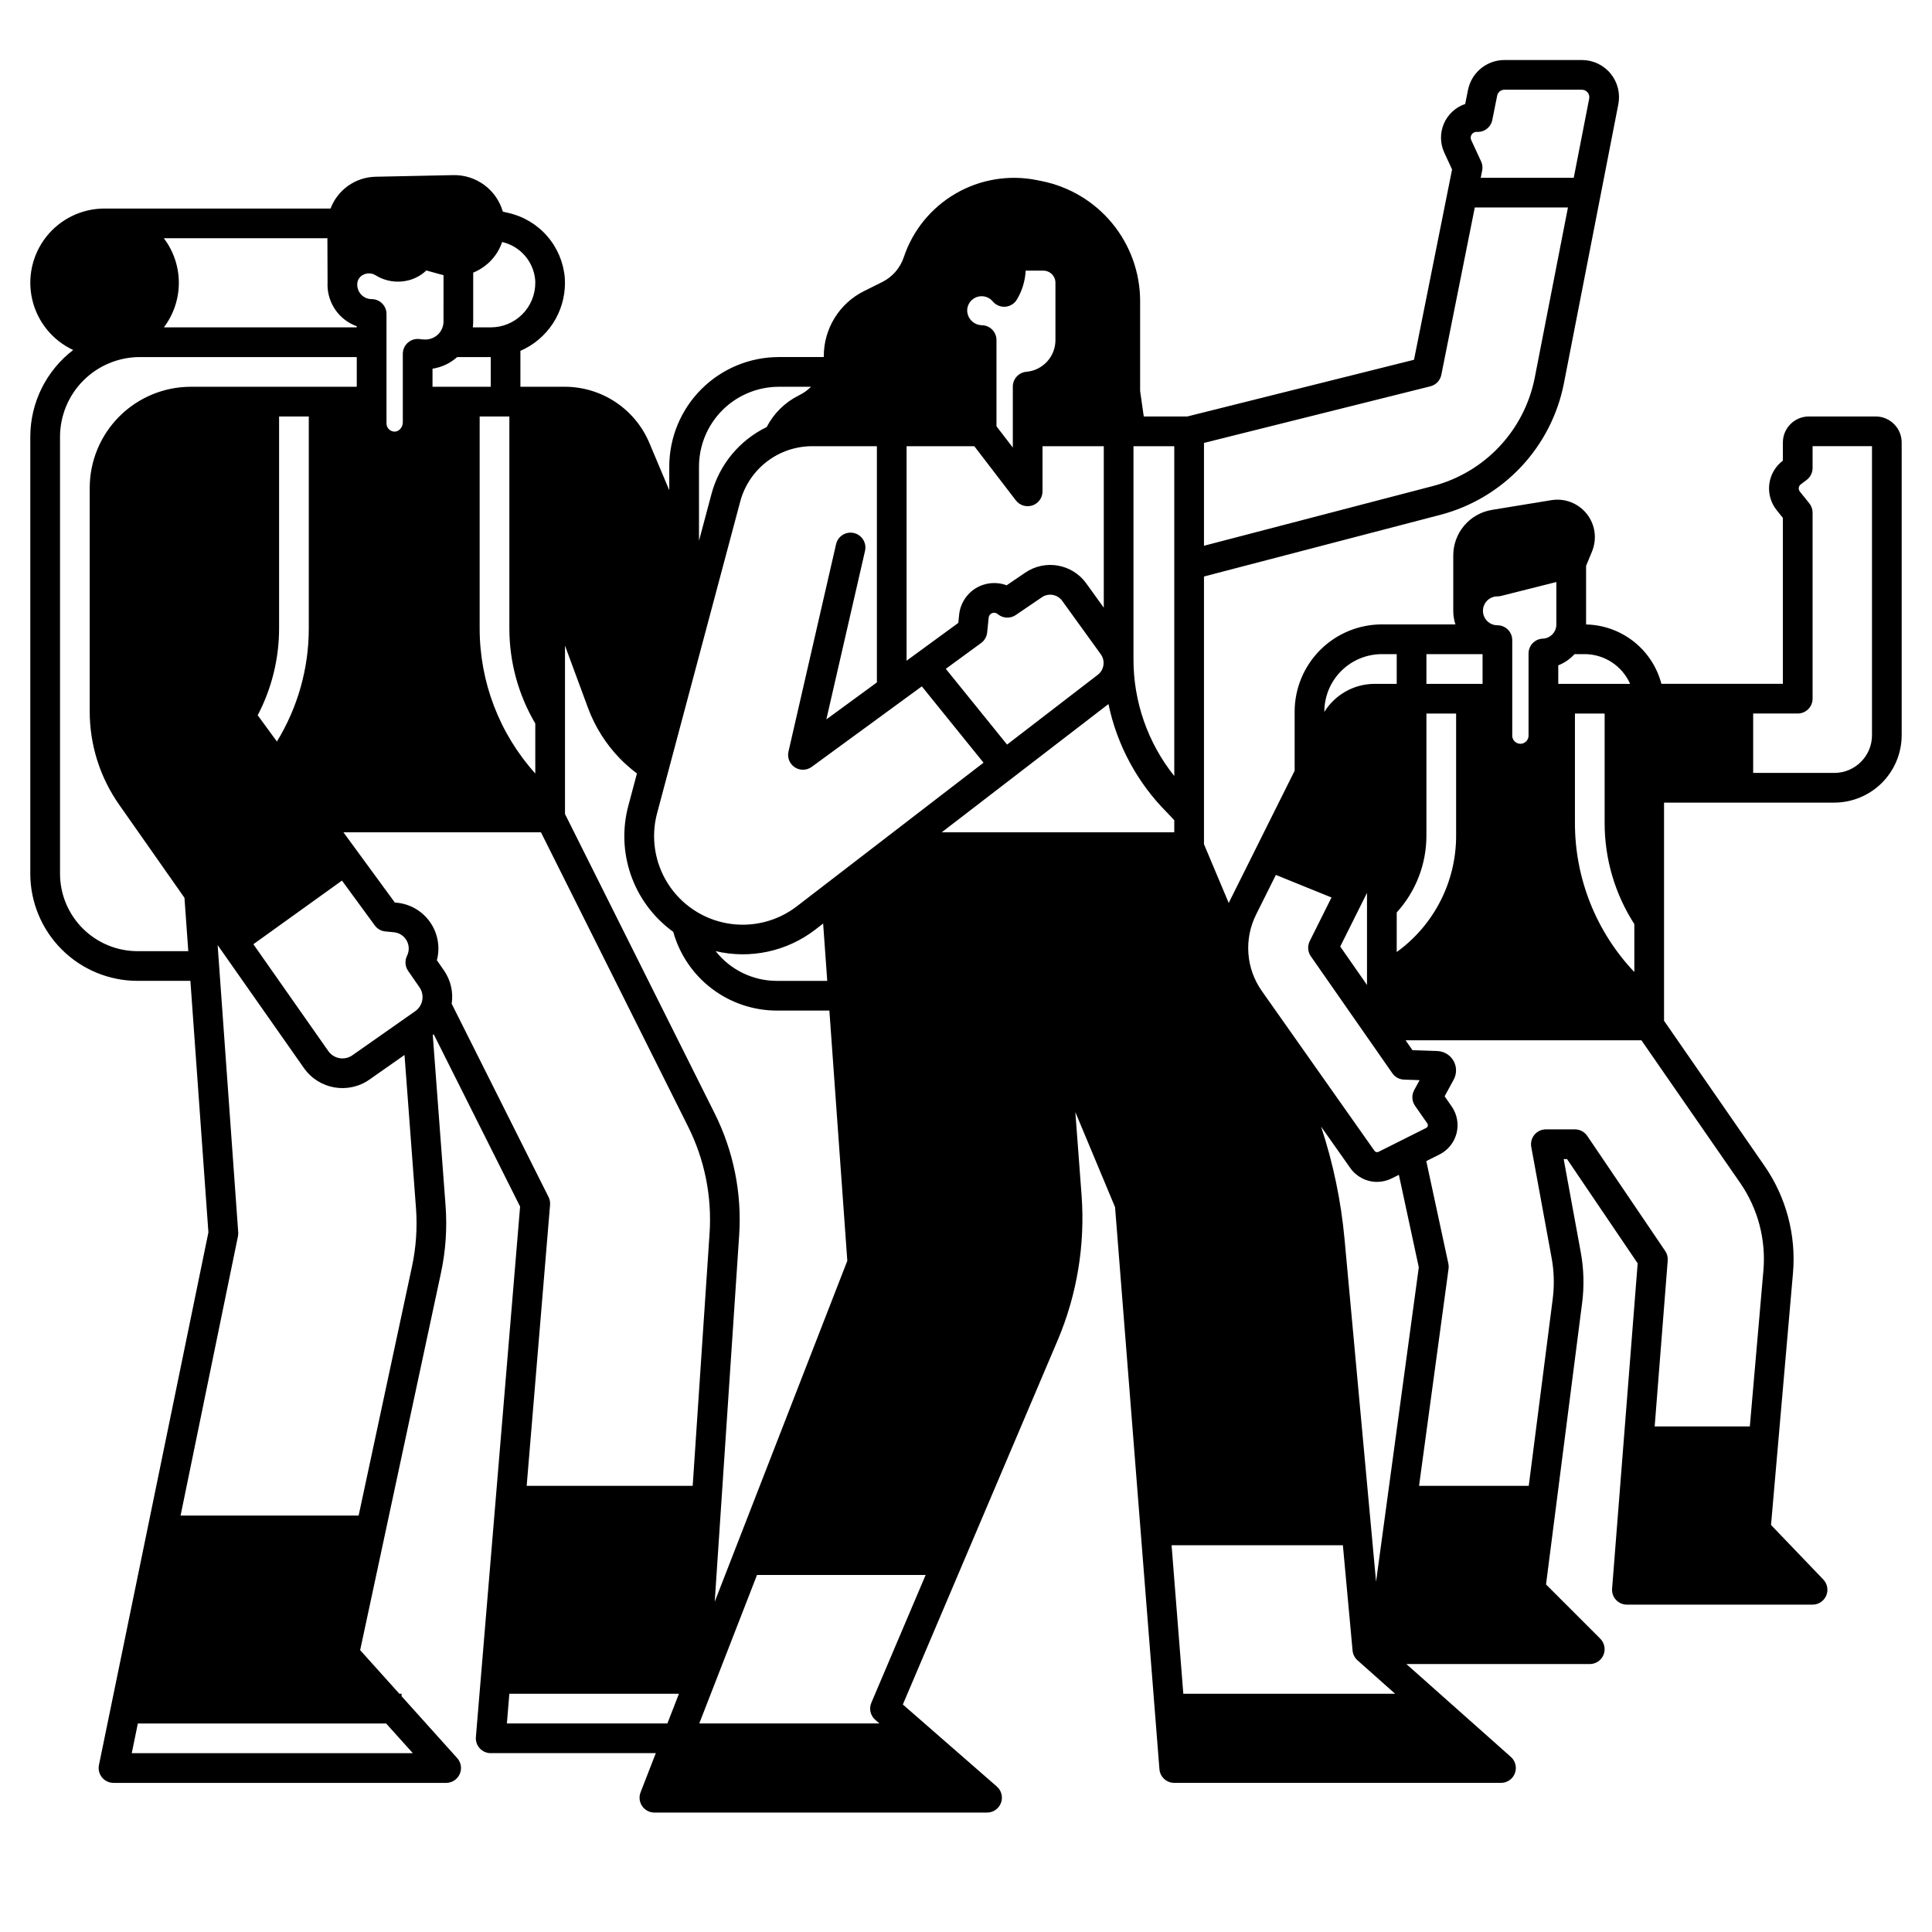 <?xml version="1.0" encoding="UTF-8"?>
<!-- Uploaded to: SVG Repo, www.svgrepo.com, Generator: SVG Repo Mixer Tools -->
<svg fill="#000000" width="800px" height="800px" version="1.1" viewBox="144 144 512 512" xmlns="http://www.w3.org/2000/svg">
 <path d="m641.08 254.37h-17.711c-3.801 0.004-6.883 3.086-6.887 6.887v4.82c-1.988 1.496-3.289 3.734-3.598 6.203-0.312 2.469 0.391 4.957 1.941 6.902l1.652 2.059 0.004 43.977h-32.195c-1.16-4.438-3.738-8.371-7.34-11.211-3.606-2.836-8.035-4.422-12.617-4.516v-15.523l1.586-3.852h-0.004c1.367-3.328 0.828-7.137-1.41-9.949-2.242-2.816-5.828-4.199-9.379-3.617l-15.695 2.566v0.004c-5.949 0.953-10.316 6.094-10.297 12.121v14.633-0.004c0 1.223 0.191 2.441 0.57 3.602h-19.492c-6.129 0.008-12.004 2.445-16.336 6.777-4.332 4.336-6.769 10.211-6.777 16.34v15.668l-17.27 34.621c-0.07 0.141-0.129 0.289-0.195 0.43l-6.562-15.586v-70.945l62.754-16.371c8.141-2.152 15.516-6.551 21.281-12.688 5.766-6.137 9.691-13.773 11.332-22.035l14.441-74.051v0.004c0.566-2.887-0.191-5.875-2.059-8.145-1.871-2.269-4.656-3.586-7.598-3.586h-20.527c-4.688 0.008-8.723 3.316-9.648 7.91l-0.75 3.738c-2.535 0.859-4.586 2.75-5.644 5.211-1.055 2.457-1.02 5.25 0.102 7.68l2.066 4.469-10.086 50.43-60.086 15.027h-11.531l-0.965-6.754v-23.879c-0.016-7.477-2.613-14.719-7.356-20.504-4.742-5.781-11.332-9.75-18.66-11.23l-1.422-0.289c-7.348-1.453-14.973-0.184-21.453 3.578-6.477 3.762-11.359 9.754-13.738 16.855-0.953 2.871-3.008 5.242-5.715 6.594l-4.82 2.402c-3.215 1.594-5.914 4.059-7.797 7.109-1.887 3.051-2.879 6.57-2.867 10.156 0 0.074-0.016 0.145-0.016 0.215h-11.918c-7.695 0.008-15.07 3.07-20.512 8.508-5.441 5.441-8.5 12.816-8.508 20.512v6.277l-5.266-12.508c-1.855-4.422-4.977-8.199-8.977-10.855-3.996-2.652-8.688-4.066-13.488-4.062h-11.719v-9.516c3.516-1.523 6.504-4.047 8.605-7.25 2.098-3.203 3.211-6.953 3.203-10.785 0-0.41-0.012-0.812-0.039-1.227v0.004c-0.32-4.113-1.953-8.012-4.656-11.129-2.703-3.113-6.336-5.281-10.359-6.18l-1.41-0.324c-1.684-5.836-7.082-9.809-13.152-9.68l-20.652 0.434c-5.297 0.141-9.98 3.469-11.855 8.422h-59.891c-6.016-0.004-11.703 2.75-15.434 7.465-3.731 4.719-5.098 10.887-3.711 16.738 1.391 5.852 5.379 10.75 10.832 13.289-7.164 5.481-11.367 13.992-11.367 23.016v115.76c0.008 7.531 3 14.754 8.328 20.078 5.324 5.324 12.547 8.32 20.078 8.328h14.023l4.773 66.652-29.008 141.17c-0.234 1.156 0.062 2.359 0.809 3.273 0.746 0.918 1.867 1.449 3.047 1.449h88.156c1.555 0 2.965-0.914 3.598-2.336 0.633-1.418 0.367-3.078-0.672-4.234l-14.734-16.387v-0.66h-0.59l-10.391-11.559 21.41-99.938c1.262-5.875 1.672-11.902 1.223-17.898l-3.387-45.168c0.09-0.055 0.176-0.117 0.254-0.188h0.004l22.883 45.641-11.715 140.59c-0.09 1.098 0.285 2.184 1.031 2.992 0.742 0.809 1.793 1.27 2.894 1.266h43.754l-4.035 10.383c-0.473 1.211-0.312 2.574 0.418 3.648 0.734 1.07 1.949 1.715 3.246 1.715h88.156c1.641 0 3.109-1.02 3.688-2.555 0.574-1.535 0.137-3.269-1.098-4.348l-24.906-21.734 41-96.461v0.004c5.152-12.148 7.336-25.352 6.363-38.512l-1.652-22.027 10.527 25.195 11.758 148.94c0.16 2.051 1.871 3.629 3.926 3.629h86.594c1.633 0 3.098-1.012 3.676-2.539 0.582-1.527 0.156-3.254-1.062-4.34l-27.688-24.609h48.602c1.59 0 3.023-0.961 3.633-2.43 0.609-1.473 0.273-3.164-0.852-4.289l-14.375-14.379 9.574-74.672c0.562-4.426 0.441-8.91-0.359-13.301l-4.539-24.754h0.891l18.719 27.633-6.777 86.199c-0.086 1.094 0.285 2.176 1.031 2.981 0.746 0.809 1.793 1.266 2.894 1.266h49.199c1.578 0 3-0.938 3.621-2.391 0.617-1.449 0.312-3.129-0.777-4.269l-13.852-14.453 5.816-66.727c0.875-10.059-1.789-20.109-7.531-28.414l-26.637-38.48v-57.809h45.117c4.734-0.008 9.273-1.891 12.621-5.238 3.348-3.348 5.231-7.887 5.238-12.621v-77.59c-0.008-3.801-3.086-6.883-6.891-6.887zm-107.06-74.746c0.305-0.449 0.824-0.707 1.367-0.676 1.961 0.129 3.715-1.223 4.086-3.156l1.289-6.434c0.184-0.918 0.992-1.582 1.93-1.582h20.527c0.59 0 1.145 0.262 1.52 0.719 0.375 0.453 0.523 1.051 0.414 1.625l-4.094 20.992-24.652 0.004 0.383-1.914 0.004-0.004c0.164-0.816 0.062-1.668-0.289-2.426l-2.609-5.633c-0.238-0.488-0.188-1.07 0.125-1.516zm-70.953 81.754 59.996-15c1.477-0.367 2.606-1.555 2.902-3.047l8.867-44.344h24.688l-8.812 45.184v-0.004c-1.348 6.809-4.586 13.102-9.336 18.16-4.75 5.059-10.828 8.68-17.539 10.453l-60.766 15.852zm114.05 127.52v12.703c-10.145-10.688-15.781-24.871-15.742-39.605v-28.891h7.871v28.891c-0.027 9.539 2.707 18.879 7.871 26.902zm-20.164-68.574h0.004c1.648-0.648 3.125-1.668 4.32-2.973h2.656c5.227 0.008 9.953 3.094 12.062 7.879h-19.039zm-16.125-18.277c0.324 0 0.648-0.039 0.961-0.117l14.66-3.688v11.246c0.004 1.965-1.504 3.602-3.465 3.754-2.164 0.016-3.906 1.777-3.902 3.941v21.617c0.039 0.598-0.172 1.188-0.578 1.625-0.41 0.438-0.984 0.688-1.582 0.688-0.602 0-1.172-0.25-1.582-0.688s-0.621-1.027-0.578-1.625v-25.16c0-1.043-0.414-2.047-1.152-2.785-0.738-0.738-1.742-1.152-2.785-1.152-2.113 0-3.828-1.711-3.828-3.828 0-2.113 1.715-3.828 3.828-3.828zm-18.812 15.305h14.879v7.883l-14.879-0.004zm0 15.754h7.871v32.305c0.031 12.23-5.828 23.727-15.742 30.887v-10.488c5.078-5.578 7.887-12.855 7.871-20.398zm-27.051-0.512c0.004-4.043 1.613-7.918 4.469-10.773 2.859-2.859 6.731-4.465 10.773-4.469h3.938v7.883h-6.055l-0.004-0.004c-5.352 0.082-10.297 2.879-13.121 7.43zm11.305 48.027v24.402l-7.094-10.18zm-29.402 5.766 5.25-10.523 14.746 5.977-5.773 11.574c-0.645 1.289-0.531 2.824 0.293 4.008l21.609 31.008v-0.004c0.707 1.02 1.855 1.641 3.094 1.684l4.121 0.141-1.445 2.656 0.004 0.004c-0.711 1.309-0.625 2.902 0.227 4.125l3.262 4.688v0.004c0.137 0.191 0.18 0.438 0.121 0.664-0.055 0.227-0.211 0.418-0.418 0.52l-12.648 6.34c-0.363 0.184-0.809 0.074-1.047-0.258l-29.855-42.352c-2.062-2.922-3.297-6.344-3.566-9.91-0.27-3.566 0.43-7.141 2.027-10.336zm-32.484-124.14h10.809v87.41c-7.023-8.793-10.836-19.723-10.809-30.977zm-40.246-39.742c1.141-0.004 2.223 0.5 2.953 1.375 0.816 0.98 2.059 1.504 3.332 1.406 1.273-0.102 2.418-0.812 3.07-1.91 1.387-2.324 2.184-4.949 2.324-7.652h4.668c0.855 0 1.676 0.34 2.281 0.945 0.602 0.605 0.941 1.426 0.938 2.281v15.215c-0.02 4.352-3.348 7.977-7.684 8.363-2.043 0.168-3.613 1.875-3.613 3.922v16.164l-4.328-5.641v-22.848c0-2.152-1.723-3.902-3.871-3.938-2.121-0.043-3.832-1.742-3.894-3.859 0.004-2.113 1.715-3.824 3.828-3.824zm-19.883 39.742h17.945l11.02 14.367c1.027 1.336 2.793 1.871 4.391 1.328 1.598-0.539 2.668-2.039 2.668-3.727v-11.969h16.234v42.797l-4.625-6.406h0.004c-3.723-5.211-10.93-6.481-16.211-2.863l-4.91 3.34c-2.707-1.023-5.738-0.734-8.203 0.789-2.465 1.52-4.086 4.098-4.383 6.981l-0.223 2.195-13.707 10.016zm50.676 60.574-24.047 18.5-16.234-20.074 9.367-6.848c0.898-0.66 1.477-1.668 1.59-2.773l0.402-3.938c0.055-0.523 0.387-0.977 0.871-1.184 0.484-0.207 1.039-0.137 1.457 0.184l0.215 0.168c1.348 1.043 3.215 1.102 4.625 0.141l6.918-4.707c1.762-1.211 4.168-0.785 5.41 0.953l10.227 14.16c1.23 1.73 0.875 4.121-0.801 5.418zm-105.69-55.172c0.008-5.606 2.238-10.98 6.203-14.945 3.961-3.965 9.336-6.195 14.945-6.203h8.539c-0.867 0.871-1.867 1.594-2.961 2.148l-0.301 0.156c-3.644 1.82-6.617 4.75-8.488 8.371-7.207 3.496-12.539 9.949-14.617 17.684l-3.32 12.453zm-11.102 91.855 22.035-82.613c1.125-4.199 3.602-7.906 7.047-10.555s7.668-4.086 12.012-4.09h17.152v62.605l-13.395 9.797 10.254-44.672v-0.004c0.484-2.117-0.84-4.231-2.961-4.715-2.117-0.488-4.231 0.836-4.715 2.957l-12.613 54.961c-0.371 1.602 0.297 3.262 1.668 4.164 1.375 0.906 3.164 0.863 4.488-0.109l29.18-21.336 16.352 20.227-49.477 38.062c-5.223 4.019-11.891 5.66-18.379 4.523-6.492-1.133-12.207-4.941-15.754-10.496s-4.598-12.34-2.898-18.707zm45.09 44.438h-13.441c-6.301-0.023-12.246-2.926-16.137-7.879 9.176 2.16 18.836 0.09 26.324-5.641l2.164-1.672zm-69.5-88.848 6.082 16.465v0.004c1.852 5.019 4.734 9.602 8.461 13.441 1.402 1.441 2.914 2.766 4.527 3.969l-2.269 8.504c-1.629 6.047-1.406 12.441 0.645 18.359 2.047 5.914 5.828 11.078 10.848 14.824 0.125 0.094 0.258 0.172 0.387 0.266v-0.004c1.664 5.992 5.238 11.273 10.184 15.043 4.941 3.769 10.98 5.824 17.195 5.848h14.004l4.754 66.312-35.137 90.352 6.477-97.113c0.746-11.172-1.504-22.34-6.516-32.352l-39.641-79.297zm-7.871 20.645v13.246c-9.516-10.57-14.766-24.293-14.742-38.512v-56.098h7.871v56.098c-0.012 8.887 2.359 17.613 6.871 25.27zm-16.453-106.55v-12.938c1.113-0.453 2.164-1.055 3.117-1.785 2.117-1.609 3.703-3.812 4.555-6.332 4.789 1.102 8.324 5.164 8.758 10.062 0.016 0.246 0.023 0.496 0.023 0.75 0.004 3.133-1.238 6.141-3.453 8.355s-5.223 3.457-8.355 3.453h-4.754c0.07-0.52 0.105-1.043 0.109-1.566zm-4.25 9.438h8.895v7.871h-15.43v-4.789c2.434-0.367 4.703-1.438 6.535-3.082zm-26.469-19.559c0.094-0.984 0.707-1.844 1.602-2.262 0.469-0.234 0.988-0.355 1.512-0.355 0.598-0.004 1.188 0.164 1.699 0.477l0.09 0.055-0.004 0.004c2.578 1.582 5.688 2.059 8.621 1.316 1.793-0.449 3.438-1.352 4.781-2.625l3.844 1.062c0.234 0.062 0.469 0.121 0.707 0.176l-0.004 12.273c0 2.641-2.141 4.781-4.781 4.785-0.504 0-1.004-0.035-1.504-0.109-1.129-0.164-2.273 0.172-3.137 0.922-0.867 0.746-1.363 1.832-1.363 2.977v18.184c-0.004 0.695-0.285 1.355-0.785 1.84-0.387 0.391-0.914 0.609-1.465 0.598-0.551-0.023-1.07-0.258-1.453-0.656-0.402-0.398-0.625-0.941-0.621-1.508v-29.016c0-1.047-0.414-2.047-1.152-2.785-0.738-0.738-1.742-1.152-2.785-1.152-2.109-0.004-3.816-1.719-3.816-3.828-0.008-0.125 0-0.25 0.012-0.371zm-51.266-11.93h43.344l0.043 11.703c-0.012 0.195-0.016 0.395-0.016 0.598 0.004 4.941 3.106 9.352 7.754 11.02v0.297h-51.125c2.578-3.398 3.973-7.543 3.973-11.809 0-4.262-1.395-8.41-3.973-11.809zm7.141 39.359c-7.102 0.008-13.91 2.836-18.93 7.856-5.023 5.019-7.848 11.828-7.856 18.93v59.188c-0.02 8.906 2.731 17.594 7.863 24.867l17.246 24.586 1.012 14.145h-13.457c-5.445-0.008-10.664-2.172-14.516-6.023-3.848-3.848-6.016-9.066-6.019-14.512v-115.76c0.008-5.609 2.234-10.984 6.199-14.945 3.965-3.965 9.34-6.195 14.945-6.203h57.496v7.871zm31.27 7.875v56.098c0.016 10.602-2.91 21-8.449 30.039l-5.086-6.957h-0.004c3.731-7.121 5.676-15.043 5.668-23.082v-56.098zm20.5 346.37 7.078 7.871h-74.496l1.617-7.871zm6.832-121.02-14.121 65.914h-47.188l15.203-73.992c0.07-0.355 0.094-0.715 0.07-1.074l-5.453-76.117 22.887 32.621h0.004c3.957 5.613 11.707 6.969 17.336 3.027l9.297-6.523 3.031 40.48 0.004 0.004c0.395 5.242 0.035 10.52-1.07 15.66zm0.871-67.746-16.648 11.68c-0.992 0.699-2.223 0.977-3.418 0.766-1.195-0.207-2.262-0.883-2.961-1.875l-19.863-28.32 23.48-16.863 8.695 11.883c0.664 0.91 1.684 1.492 2.805 1.594l2.262 0.215v0.004c1.426 0.129 2.691 0.957 3.387 2.207 0.695 1.25 0.727 2.762 0.086 4.039-0.629 1.285-0.516 2.809 0.297 3.988l3.012 4.348c1.426 2.066 0.922 4.894-1.133 6.336zm66.828 188.76h-42.535l0.656-7.871h44.941zm-37.289-62.977 6.199-74.457c0.062-0.719-0.078-1.445-0.402-2.09l-25.668-51.199v-0.008c0.469-3.106-0.27-6.273-2.066-8.855l-1.859-2.676c0.91-3.461 0.254-7.148-1.793-10.086-2.047-2.934-5.281-4.824-8.844-5.164l-0.512-0.051-13.613-18.598h52.348l38.973 77.953c4.387 8.758 6.359 18.527 5.707 28.301l-4.473 66.93zm91.336 57.504c-0.664 1.566-0.246 3.383 1.035 4.504l1.113 0.969h-47.746l15.305-39.359h44.691zm18.652-230.69 44.188-33.992c2.281 10.93 7.711 20.953 15.613 28.836l1.832 1.953v3.203zm64.027 228.29-3.109-39.359h45.398l2.566 27.914v-0.004c0.094 0.996 0.559 1.918 1.305 2.582l9.973 8.867zm51.082-29.699-8.348-90.715v-0.004c-0.93-10.164-3.019-20.191-6.223-29.883l7.731 10.969v-0.004c1.621 2.309 4.262 3.684 7.082 3.684 1.359 0 2.695-0.316 3.91-0.922l1.895-0.949 5.277 24.516zm96.488-105.69-0.004-0.004c4.703 6.797 6.883 15.02 6.164 23.25l-3.594 41.297h-25.219l3.457-43.973c0.07-0.891-0.164-1.777-0.664-2.516l-20.664-30.504c-0.73-1.082-1.953-1.73-3.258-1.73h-7.703c-1.172 0-2.277 0.52-3.027 1.418-0.746 0.898-1.059 2.082-0.848 3.231l5.391 29.398h0.004c0.656 3.59 0.754 7.262 0.293 10.887l-6.352 49.531h-29.07l7.82-57.527v0.004c0.062-0.453 0.043-0.914-0.051-1.359l-5.852-27.176 3.504-1.758c2.25-1.129 3.898-3.18 4.519-5.621 0.617-2.445 0.145-5.035-1.293-7.102l-1.871-2.691 2.402-4.418c0.848-1.559 0.832-3.445-0.047-4.988-0.879-1.543-2.492-2.519-4.269-2.586l-6.602-0.227-1.832-2.629h62.496zm34.938-118.63c-0.004 5.512-4.473 9.98-9.984 9.988h-21.504v-15.746h11.809c1.047 0 2.047-0.414 2.785-1.152 0.738-0.738 1.152-1.738 1.152-2.785v-49.297c0-0.895-0.305-1.762-0.867-2.461l-2.512-3.129c-0.227-0.281-0.328-0.645-0.281-1.008 0.043-0.359 0.238-0.684 0.531-0.895l1.566-1.18h-0.004c0.988-0.746 1.566-1.91 1.566-3.144v-5.797h15.742z"/>
</svg>